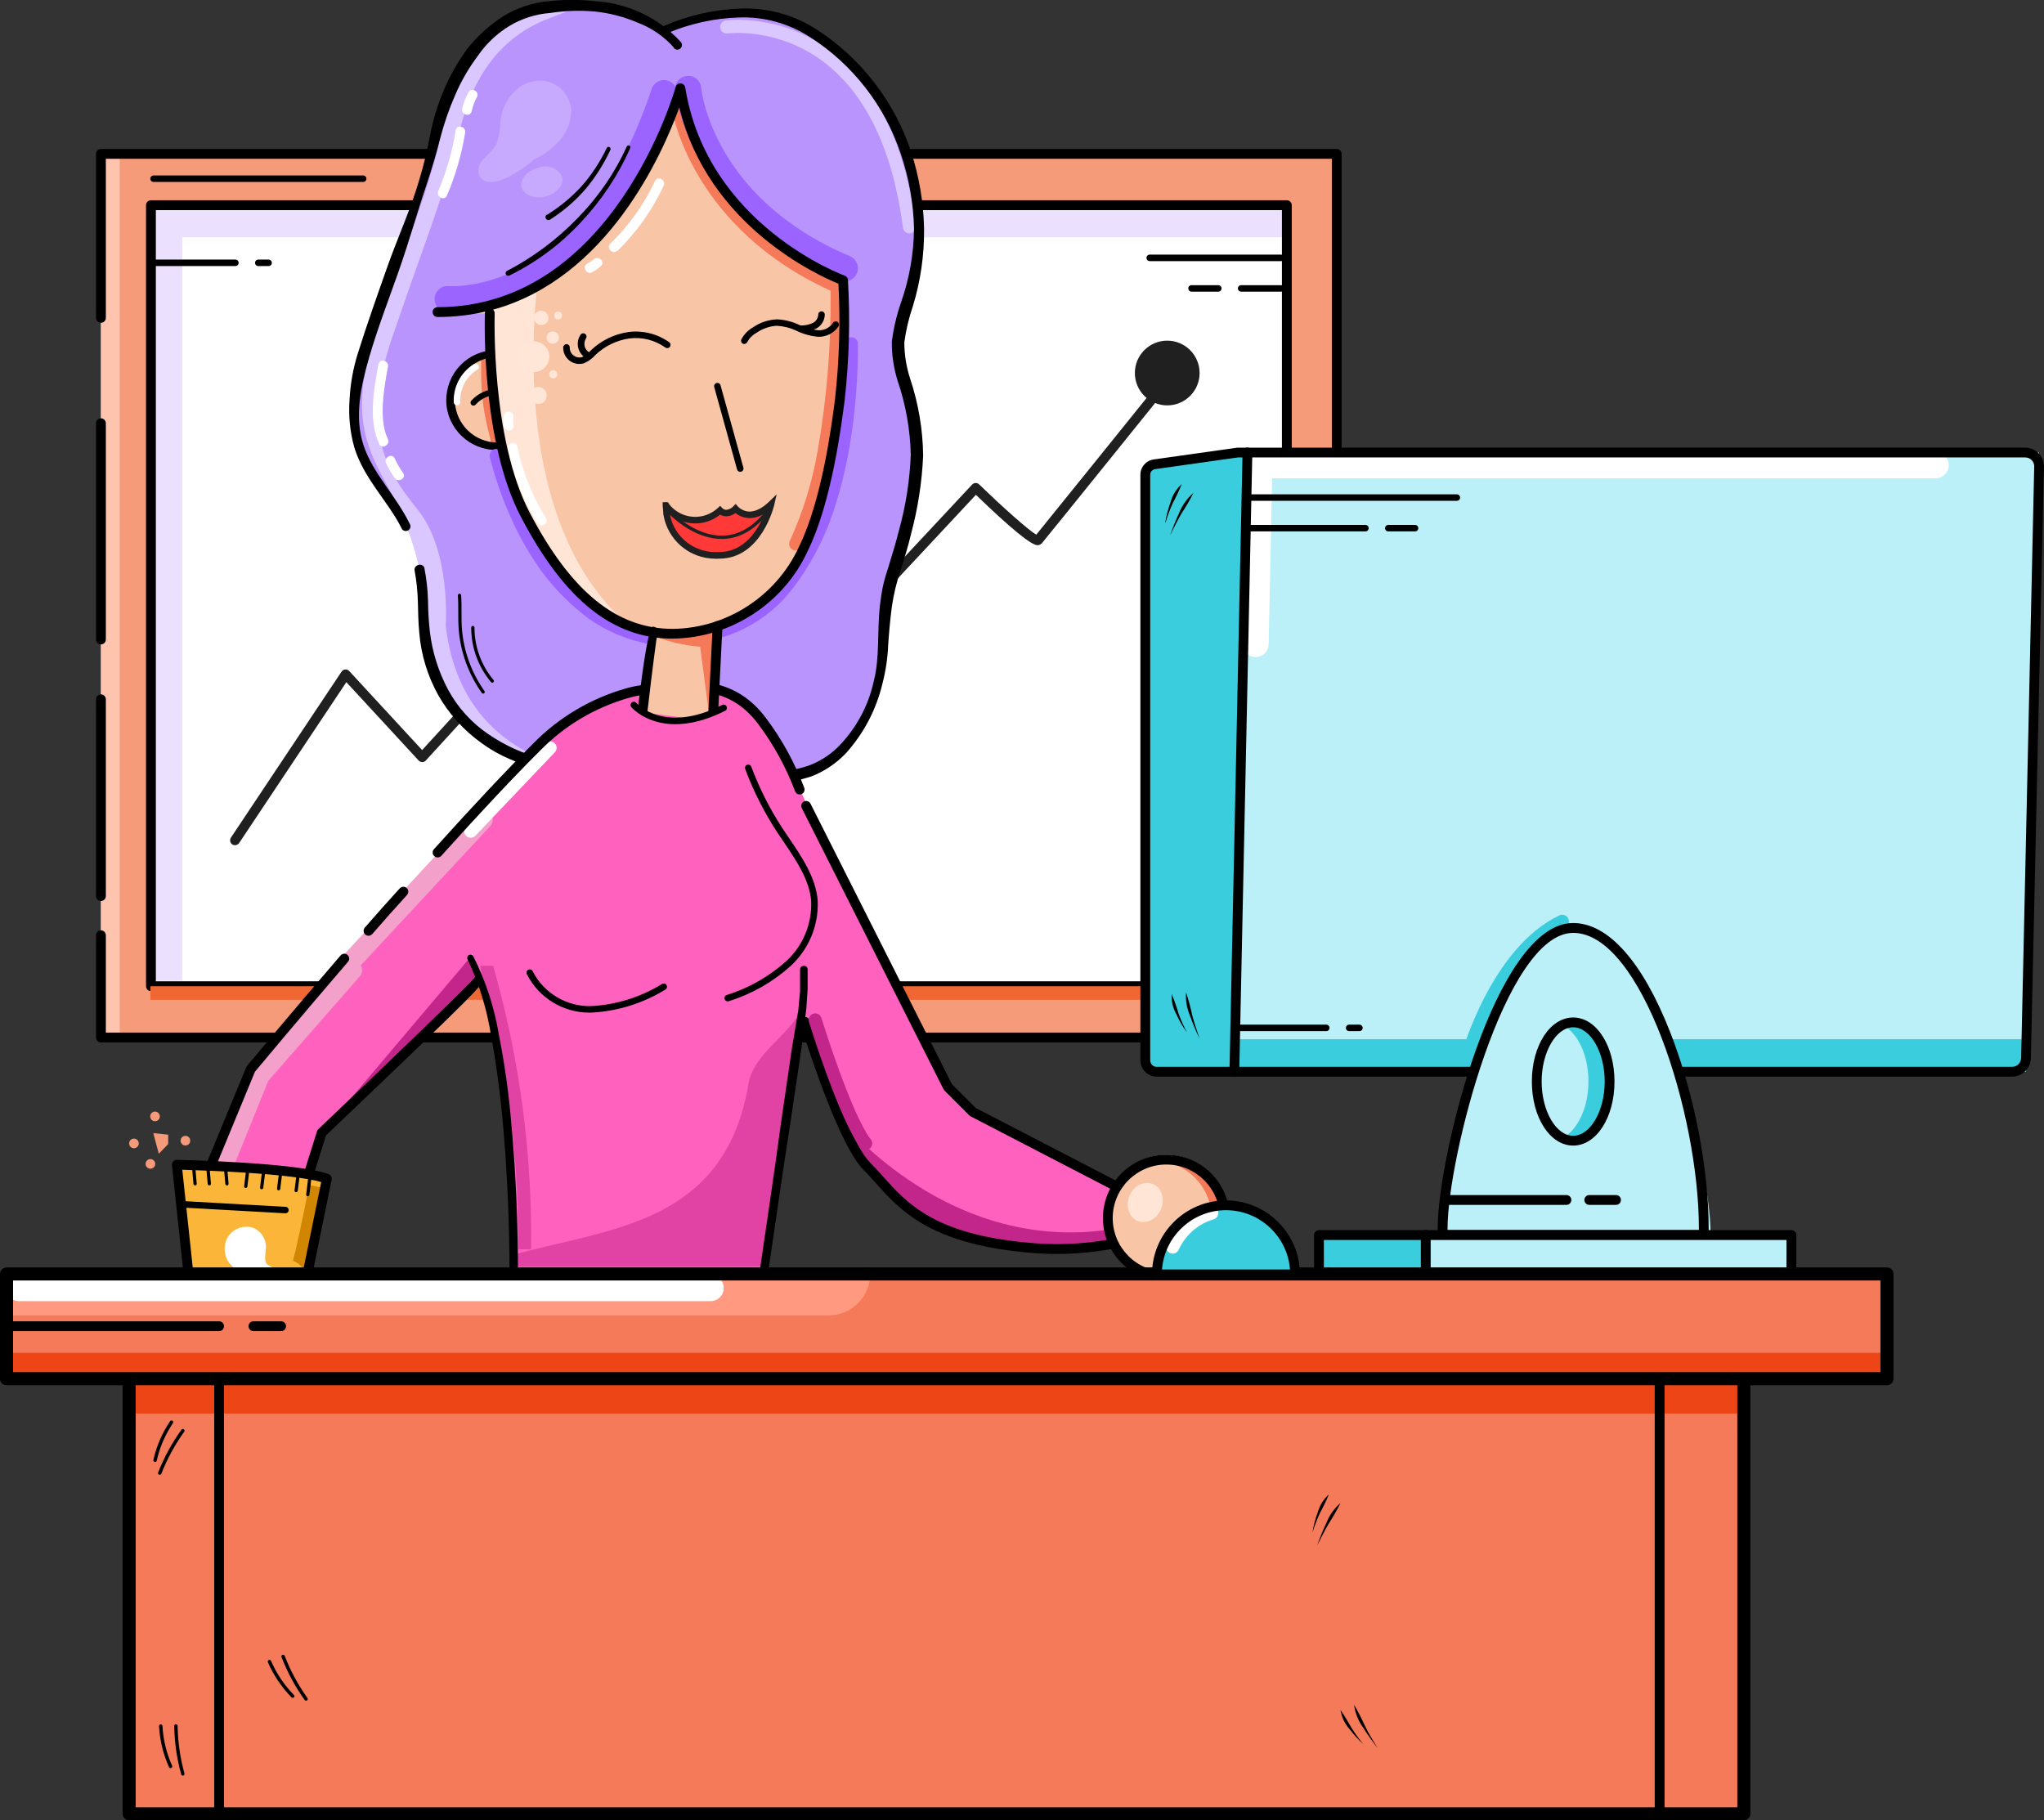 <?xml version="1.0" encoding="UTF-8"?>
<svg id="Layer_2" data-name="Layer 2" xmlns="http://www.w3.org/2000/svg" viewBox="0 0 466 415">
  <rect x="0" y="0" width="466" height="415" fill="#333333" stroke="none"/>
  <defs>
    <style>
      .cls-1 {
        fill: #f59b79;
      }

      .cls-2, .cls-3 {
        fill: #f57a59;
      }

      .cls-4 {
        fill: #f8c5a6;
      }

      .cls-5 {
        fill: #f3a0ca;
      }

      .cls-6 {
        fill: #f06733;
      }

      .cls-7 {
        fill: #ee4517;
      }

      .cls-8 {
        fill: #ebe0fd;
      }

      .cls-9 {
        fill: #fff;
      }

      .cls-10 {
        fill: #ffe6d7;
      }

      .cls-11 {
        fill: #ffe5d5;
      }

      .cls-12 {
        fill: #ffc4ad;
      }

      .cls-13 {
        fill: #ff9a80;
      }

      .cls-14 {
        fill: #fbb63a;
      }

      .cls-15 {
        fill: #ff3838;
      }

      .cls-16 {
        fill: #ff61bf;
      }

      .cls-17 {
        fill: #b994fc;
      }

      .cls-18, .cls-19 {
        fill: #c3268a;
      }

      .cls-20 {
        fill: #bbf0f9;
      }

      .cls-21 {
        fill: #d08600;
      }

      .cls-22 {
        fill: #dbc7ff;
      }

      .cls-23 {
        fill: #202020;
      }

      .cls-24 {
        fill: #9b63ff;
      }

      .cls-25 {
        fill: #3acddd;
      }

      .cls-19, .cls-3 {
        isolation: isolate;
      }

      .cls-19, .cls-26 {
        opacity: .5;
      }

      .cls-3, .cls-27 {
        opacity: .4;
      }
    </style>
  </defs>
  <g id="Layer_1-2" data-name="Layer 1">
    <g>
      <rect class="cls-9" x="27.3" y="40" width="271.9" height="188.82"/>
      <g id="Layer_2-2" data-name="Layer 2">
        <g id="Layer_1-2" data-name="Layer 1-2">
          <path class="cls-23" d="M53.58,192.7c-.21,0-.43-.06-.62-.19-.51-.34-.65-1.03-.31-1.55l25.22-37.84c.19-.28,.5-.47,.84-.49,.34-.03,.67,.11,.91,.36l16.62,18.01,26.12-28.55c.28-.3,.69-.43,1.09-.33l55.93,13.6,42.25-45.25c.2-.22,.49-.35,.79-.35,.25-.04,.59,.1,.8,.31,5.17,5,11.13,10.35,13.03,11.47,3.04-3.72,21.38-26.48,31.32-38.82,.39-.48,1.09-.55,1.57-.17,.48,.39,.56,1.09,.17,1.57-1.26,1.57-30.9,38.37-31.8,39.39-.2,.23-.63,.42-.93,.43-1.45,.04-6.12-3.81-14.09-11.49l-41.92,44.9c-.27,.3-.69,.42-1.08,.32l-55.92-13.6-26.49,28.95c-.21,.23-.54,.4-.82,.36-.31,0-.61-.13-.82-.36l-16.48-17.86-24.43,36.66c-.22,.32-.57,.5-.93,.5Z"/>
          <circle class="cls-23" cx="266.11" cy="85.04" r="7.38"/>
          <path class="cls-1" d="M23.01,35.08V236.53H304.75V35.08H23.01ZM293.35,224.84H34.35V46.78H293.35V224.84Z"/>
          <rect class="cls-12" x="23.01" y="35.08" width="4.29" height="201.42"/>
          <rect class="cls-8" x="35.34" y="47.91" width="6.19" height="175.67"/>
          <rect class="cls-8" x="38.19" y="47.91" width="254.74" height="6.19"/>
          <path d="M23.01,205.41c-.62,0-1.12-.5-1.12-1.12v-44.86c0-.62,.5-1.12,1.12-1.12s1.12,.5,1.12,1.12v44.86c0,.62-.5,1.12-1.12,1.12Z"/>
          <path d="M304.75,237.65H23.01c-.62,0-1.12-.5-1.12-1.12v-23.31c0-.62,.5-1.12,1.12-1.12s1.12,.5,1.12,1.12v22.19H303.64V36.2H24.13v36.27c0,.62-.5,1.12-1.12,1.12s-1.12-.5-1.12-1.12V35.08c0-.62,.5-1.12,1.12-1.12H304.75c.62,0,1.12,.5,1.12,1.12V236.54c0,.62-.5,1.12-1.12,1.12Z"/>
          <path d="M23.01,146.91c-.62,0-1.12-.5-1.12-1.12v-49.3c0-.62,.5-1.12,1.12-1.12s1.12,.5,1.12,1.12v49.3c0,.62-.5,1.12-1.12,1.12Z"/>
          <path d="M293.38,225.95H34.41c-.62,0-1.12-.5-1.12-1.12V46.78c0-.62,.5-1.12,1.12-1.12H293.38c.62,0,1.12,.5,1.12,1.12V224.84c0,.62-.5,1.12-1.12,1.12Zm-257.85-2.23H292.26V47.9H35.53V223.72Z"/>
          <path d="M53.67,60.66h-19.47c-.41,0-.74-.33-.74-.74s.33-.74,.74-.74h19.47c.41,0,.74,.33,.74,.74s-.33,.74-.74,.74Z"/>
          <path d="M61.24,60.66h-2.35c-.41,0-.74-.33-.74-.74s.33-.74,.74-.74h2.35c.41,0,.74,.33,.74,.74s-.33,.74-.74,.74Z"/>
          <path d="M82.79,41.48H35.01c-.41,0-.74-.33-.74-.74s.33-.74,.74-.74h47.78c.41,0,.74,.33,.74,.74s-.33,.74-.74,.74Z"/>
          <path class="cls-17" d="M154.3,10.14S145.6-1.41,124.59,1.62c-15.27,2.17-23.55,20.03-25.72,30.28-2.17,10.24-7.5,23.37-14.68,44.33-7.17,20.96-1.96,30.13,5.75,39.56s6.37,26.38,6.37,26.38c3.19,28.4,27.27,31.91,27.27,31.91,0,0,33.31,5.21,49.09,3.69,4.6,.13,9.17-.75,13.4-2.56,9.17-4.26,14.56-16.25,15.06-26.38,0-5.86,.72-11.7,2.17-17.39,3.45-9.49,5.36-19.47,5.66-29.56-.21-8.93-4.55-16.97-4.35-23.49s5.95-15.42,4.55-30.42c-1.16-16.45-9.98-31.4-23.82-40.37-12.24-8.04-27.12-3.42-33.31-.86"/>
          <circle class="cls-4" cx="113.12" cy="91.2" r="8.81"/>
          <path class="cls-3" d="M112.08,82.45l2.08,17.5c-.61,.06-1.23,.06-1.85,0l-2.17-17.09c.62-.23,1.27-.37,1.94-.42Z"/>
          <circle class="cls-4" cx="113.12" cy="91.2" r="10.57"/>
          <path class="cls-2" d="M111.87,80.69l2.5,20.84c-.74,.07-1.49,.07-2.23,0l-.8-3.27c-1.09-4.25-1.64-8.62-1.64-13.01v-4.05c.7-.25,1.43-.42,2.17-.51Z"/>
          <path d="M114.49,102.51c-6.25,.72-11.91-3.73-12.68-9.97-.34-3,.52-6.02,2.38-8.4,1.88-2.37,4.62-3.91,7.62-4.26,.44-.05,.84,.27,.89,.71,.05,.44-.27,.84-.71,.89-5.33,.81-8.99,5.8-8.18,11.13,.78,5.09,5.37,8.7,10.5,8.25,.46,0,.83,.39,.82,.85,0,.37-.26,.69-.61,.79h-.03Z"/>
          <path d="M107.94,92.47c-.16,0-.32-.06-.45-.17-.27-.25-.29-.67-.05-.95,1.53-1.69,3.71-2.68,5.99-2.72,.39-.07,.67,.29,.68,.66,0,.37-.29,.67-.66,.68-1.91,.03-3.74,.86-5.02,2.28-.13,.15-.31,.22-.5,.22Z"/>
          <path class="cls-9" d="M104.19,92.42c-.4,0-.73-.31-.74-.71-.16-3.51,1.59-6.83,4.58-8.68,.35-.21,.81-.11,1.02,.24,.22,.35,.11,.81-.24,1.02-2.53,1.56-4.01,4.37-3.88,7.34,.02,.41-.3,.76-.71,.78-.01,0-.02,0-.03,0Z"/>
          <rect class="cls-6" x="34.29" y="224.84" width="228.63" height="3.1"/>
          <polygon class="cls-20" points="461.91 244.33 261.11 244.33 261.11 106.14 282.28 103.17 464.88 103.17 461.91 244.33"/>
          <polygon class="cls-25" points="461.91 244.33 261.11 244.33 261.11 236.92 282.28 236.92 461.91 236.92 461.91 244.33"/>
          <path class="cls-9" d="M286.24,149.79h-.06c-1.64-.03-2.95-1.4-2.91-3.04l.86-40.75c.03-1.62,1.36-2.91,2.98-2.91h154.18c1.64,0,2.98,1.33,2.98,2.98s-1.33,2.98-2.98,2.98h-151.26l-.8,37.84c-.03,1.62-1.36,2.91-2.98,2.91Z"/>
          <polygon class="cls-25" points="281.41 244.33 261.97 244.33 261.97 106.86 284.39 103.17 281.41 244.33"/>
          <path d="M266.77,122.04c.61-1.75,1.3-3.47,2.08-5.15,.7-1.75,1.81-3.3,3.24-4.52h0c-.83,1.64-1.76,3.23-2.77,4.76-.92,1.61-1.73,3.24-2.56,4.91h0Z"/>
          <path d="M265.66,119.06c.27-1.57,.68-3.12,1.22-4.61,.43-1.57,1.31-2.99,2.53-4.08h0c-.59,1.47-1.27,2.9-2.02,4.29-.66,1.43-1.2,2.9-1.64,4.41h-.09Z"/>
          <path d="M273.46,236.74c-.81-1.67-1.52-3.38-2.14-5.12-.73-1.7-1.05-3.54-.92-5.39h0c.58,1.75,1.05,3.53,1.43,5.33,.48,1.76,1.07,3.51,1.67,5.27h0l-.03-.09Z"/>
          <path d="M270.64,235.43c-.95-1.29-1.76-2.68-2.41-4.14-.82-1.42-1.2-3.04-1.1-4.67h0c.6,1.45,1.12,2.93,1.55,4.44,.55,1.49,1.2,2.94,1.94,4.35h0l.03,.03Z"/>
          <path d="M458.75,245.45h-195.05c-2.04,0-3.71-1.66-3.71-3.71V108.26c-.01-1.78,1.32-3.3,3.09-3.52l19.03-2.68h179.61c2.36-.01,4.27,1.91,4.27,4.26l-2.98,134.85c0,2.33-1.91,4.25-4.26,4.28h-.01ZM282.28,104.28l-18.9,2.67c-.67,.08-1.16,.64-1.15,1.3V241.75c0,.81,.66,1.47,1.47,1.47h195.05c1.13-.01,2.04-.94,2.04-2.07l2.98-134.85c0-1.1-.91-2.01-2.04-2.01h-179.45Z"/>
          <path d="M281.41,245.45h-.02c-.62-.01-1.11-.52-1.09-1.14l2.98-141.17c.01-.62,.54-1.15,1.14-1.09,.62,.01,1.11,.52,1.09,1.14l-2.98,141.17c-.01,.61-.51,1.09-1.12,1.09Z"/>
          <path d="M302.37,235.08h-19.47c-.41,0-.74-.33-.74-.74s.33-.74,.74-.74h19.47c.41,0,.74,.33,.74,.74s-.33,.74-.74,.74Z"/>
          <path d="M309.93,235.08h-2.35c-.41,0-.74-.33-.74-.74s.33-.74,.74-.74h2.35c.41,0,.74,.33,.74,.74s-.33,.74-.74,.74Z"/>
          <path d="M311.3,121.15h-26.91c-.41,0-.74-.33-.74-.74s.33-.74,.74-.74h26.91c.41,0,.74,.33,.74,.74s-.33,.74-.74,.74Z"/>
          <path d="M322.61,121.15h-6.1c-.41,0-.74-.33-.74-.74s.33-.74,.74-.74h6.1c.41,0,.74,.33,.74,.74s-.33,.74-.74,.74Z"/>
          <path d="M332.14,114.18h-47.75c-.41,0-.74-.33-.74-.74s.33-.74,.74-.74h47.75c.41,0,.74,.33,.74,.74s-.33,.74-.74,.74Z"/>
          <path d="M292.04,66.49h-9.08c-.41,0-.74-.33-.74-.74s.33-.74,.74-.74h9.08c.41,0,.74,.33,.74,.74s-.33,.74-.74,.74Z"/>
          <path d="M277.75,66.49h-6.1c-.41,0-.74-.33-.74-.74s.33-.74,.74-.74h6.1c.41,0,.74,.33,.74,.74s-.33,.74-.74,.74Z"/>
          <path d="M292.04,59.53h-29.92c-.41,0-.74-.33-.74-.74s.33-.74,.74-.74h29.92c.41,0,.74,.33,.74,.74s-.33,.74-.74,.74Z"/>
          <path class="cls-25" d="M334.43,242.73c-.13,.03-.26,.03-.39,0-.77-.18-1.25-.95-1.07-1.71,0-.03,.02-.07,.03-.1,.27-1.01,7.03-24.92,22.54-32.24,.75-.34,1.63-.02,1.99,.71,.36,.74,.04,1.63-.7,1.99,0,0-.01,0-.02,0-14.29,6.73-20.84,30.1-20.84,30.34-.21,.66-.86,1.09-1.55,1.01Z"/>
          <path class="cls-20" d="M359.47,212.66h0c-16.91,0-30.6,52.04-30.6,68.47v1.67h61.12v-1.52c0-16.58-13.6-68.62-30.51-68.62Z"/>
          <path d="M388.43,282.66h-59.54c-.62,0-1.12-.5-1.12-1.12v-1.52c0-16.3,13.16-69.59,30.89-69.59,7.97,0,15.81,8.81,22.09,24.82,5.43,13.84,8.8,31,8.8,44.77v1.52c0,.62-.5,1.12-1.12,1.12Zm-58.42-2.23h57.31v-.4c0-25.98-13.11-67.35-28.65-67.35s-28.65,51.34-28.65,67.35v.4Z"/>
          <path class="cls-25" d="M366.97,246.57c0,7.44-3.72,13.49-8.34,13.49-.85,0-1.69-.21-2.44-.6,3.39-1.7,5.95-6.82,5.95-12.89s-2.47-11.19-5.95-12.89c.76-.39,1.59-.59,2.44-.6,4.55,0,8.34,6.04,8.34,13.49Z"/>
          <path d="M358.66,261.17c-5.28,0-9.42-6.41-9.42-14.6s4.14-14.6,9.42-14.6,9.42,6.41,9.42,14.6-4.14,14.6-9.42,14.6Zm0-26.97c-3.9,0-7.19,5.66-7.19,12.37s3.29,12.37,7.19,12.37,7.19-5.66,7.19-12.37-3.29-12.37-7.19-12.37Z"/>
          <path d="M325.05,291.74c-.62,0-1.12-.5-1.12-1.12v-9.05c0-.62,.5-1.12,1.12-1.12s1.12,.5,1.12,1.12v9.05c0,.62-.5,1.12-1.12,1.12Z"/>
          <rect class="cls-20" x="300.7" y="281.58" width="107.71" height="9.05"/>
          <rect class="cls-25" x="300.7" y="281.58" width="24.35" height="9.05"/>
          <path d="M408.41,291.74h-107.71c-.62,0-1.12-.5-1.12-1.12v-9.05c0-.62,.5-1.12,1.12-1.12h107.71c.62,0,1.12,.5,1.12,1.12v9.05c0,.62-.5,1.12-1.12,1.12Zm-106.59-2.23h105.47v-6.82h-105.47v6.82Z"/>
          <path d="M325.05,291.74c-.62,0-1.12-.5-1.12-1.12v-9.05c0-.62,.5-1.12,1.12-1.12s1.12,.5,1.12,1.12v9.05c0,.62-.5,1.12-1.12,1.12Z"/>
          <path class="cls-22" d="M207.34,53.21c-.74,0-1.38-.55-1.47-1.29-2.34-17.72-8.4-30.42-18.03-37.75-10.56-8.03-21.85-6.56-21.96-6.55-.82,.12-1.57-.45-1.68-1.26-.11-.81,.45-1.57,1.26-1.68,.51-.07,12.56-1.68,24.13,7.08,10.32,7.82,16.79,21.2,19.23,39.77,.11,.82-.47,1.56-1.28,1.67-.07,0-.13,.01-.2,.01Z"/>
          <path class="cls-22" d="M168.76,178.42c-14.71-.34-29.38-1.66-43.91-3.93,0,0-24.05-3.51-27.24-31.91-.67-9.07-2.82-17.97-6.37-26.35-5.45-10.93-12.95-18.58-5.78-39.56,7.17-20.99,12.5-34.15,14.68-44.36S108.42,3.91,123.72,1.74c2.85-.35,5.73-.43,8.6-.24-1.31,0,0,0-6.91,2.59-14.44,5.42-18.96,18.01-21.23,28.22-2.26,10.21-7.5,23.37-14.68,44.36-7.17,20.99-1.88,30.1,5.75,39.56,7.62,9.47,6.37,26.35,6.37,26.35,3.19,28.4,27.24,31.91,27.24,31.91,13.22,2.03,26.53,3.35,39.89,3.93Z"/>
          <path d="M96.75,129.48c.48,2.45,.76,4.94,.83,7.44,.02,2.37,.16,4.73,.42,7.09,.55,4.61,1.95,9.09,4.14,13.19,2.2,4.09,5.36,7.58,9.2,10.18,1.89,1.29,3.88,2.41,5.95,3.36,1.07,.48,2.14,.89,3.24,1.28l1.67,.51,.83,.24h.68c.26,.09,.49,.23,.68,.42l-.89-.42c5.95,.8,11.67,1.67,17.53,2.32,5.86,.65,11.64,.92,17.45,1.34,5.78,.35,11.58,.27,17.36-.24,2.83-.19,5.63-.72,8.34-1.58,2.61-.93,4.97-2.42,6.94-4.38,4.04-4.1,6.84-9.26,8.07-14.88,1.43-5.51,.74-11.4,1.43-17.39,.18-1.49,.39-2.98,.71-4.47s.83-2.98,1.25-4.35c.86-2.77,1.7-5.57,2.41-8.37,1.53-5.56,2.42-11.27,2.65-17.03-.12-5.75-1.13-11.44-2.98-16.88-.91-2.89-1.36-5.9-1.34-8.93,.38-3.04,1.08-6.03,2.08-8.93,1.92-5.43,2.92-11.15,2.98-16.91-.14-5.75-1.14-11.45-2.98-16.91-3.65-11.06-11.02-20.53-20.84-26.79-4.79-3.07-10.39-4.61-16.08-4.41-5.73,.18-11.38,1.44-16.64,3.72-.57-.16-.9-.75-.75-1.32,.05-.18,.14-.34,.27-.47,5.52-2.4,11.43-3.74,17.45-3.96,6.14-.23,12.2,1.43,17.36,4.76,10.12,6.57,17.71,16.38,21.52,27.83,1.86,5.68,2.87,11.61,2.98,17.59,.06,6-.8,11.98-2.56,17.71-.92,2.67-1.57,5.42-1.94,8.22,0,2.79,.45,5.56,1.31,8.22,1.9,5.68,2.91,11.63,2.98,17.62-.27,5.96-1.18,11.88-2.71,17.65-.71,2.98-1.55,5.69-2.44,8.51-.92,2.7-1.59,5.48-1.99,8.31-.39,2.98-.63,5.72-.83,8.66-.12,3.02-.57,6.01-1.34,8.93-1.41,5.9-4.29,11.34-8.37,15.84-2.15,2.24-4.76,4-7.65,5.15-2.9,.95-5.9,1.6-8.93,1.94-5.94,.57-11.91,.68-17.86,.33-5.95-.15-11.91-.89-17.59-1.61s-11.91-1.55-17.33-2.29l-.89-.45c.11,.17,.28,.29,.48,.36h-.63l-.89-.24-1.79-.54c-1.16-.42-2.32-.86-3.45-1.37-2.29-.97-4.46-2.2-6.46-3.66-4.06-2.9-7.45-6.65-9.91-10.99-2.41-4.35-3.88-9.16-4.29-14.11-.24-2.44-.27-4.97-.33-7.26-.07-2.35-.32-4.69-.74-7-.11-.58,.28-1.14,.86-1.25,0,0,0,0,0,0,.55-.2,1.16,.08,1.37,.63Z"/>
          <path d="M153.58,10.79c-2.22-2.49-5.01-4.41-8.13-5.6-3.12-1.34-6.42-2.21-9.79-2.56-3.4-.31-6.83-.2-10.21,.33-3.31,.24-6.51,1.26-9.35,2.98-2.86,1.75-5.31,4.08-7.2,6.85-2.07,2.76-3.8,5.76-5.15,8.93-1.37,3.14-2.5,6.39-3.36,9.7-.83,3.39-1.91,6.85-2.98,10.18-2.26,6.67-4.14,13.46-6.46,20.06s-4.88,13.22-6.79,19.83-3.42,13.57-1.28,20.03c2.14,6.46,7.35,11.4,10.51,17.86h0c.34,.49,.22,1.15-.27,1.49-.49,.34-1.15,.22-1.49-.27-.06-.09-.11-.19-.15-.3-2.98-5.95-8.45-11.07-10.69-18.25-.99-3.52-1.36-7.19-1.1-10.84,.17-3.6,.8-7.16,1.88-10.6,2.14-6.82,4.47-13.37,6.82-20.01s5.3-13.01,7.23-19.71c1.01-3.33,1.82-6.72,2.44-10.15,.69-3.52,1.75-6.97,3.16-10.27,1.42-3.33,3.22-6.49,5.36-9.41,2.3-2.87,5.04-5.35,8.13-7.35,3.13-1.92,6.67-3.09,10.33-3.42,3.58-.42,7.2-.42,10.78,0,7.4,.46,14.33,3.77,19.35,9.23,.4,.42,.4,1.07,0,1.49-.4,.41-1.06,.42-1.47,.02,0,0-.01,0-.02-.02l-.09-.24Z"/>
          <path d="M110.15,158.14c-.12,0-.23-.06-.3-.16-3.04-4.29-4.87-9.32-5.28-14.57-.09-1.28-.09-2.59-.09-3.85s0-2.55-.09-3.8c-.01-.2,.14-.38,.34-.4,.18-.05,.38,.14,.4,.34,.09,1.28,.09,2.59,.09,3.85s0,2.55,.09,3.8c.4,5.1,2.18,10.01,5.14,14.19,.12,.17,.08,.4-.09,.52-.07,.05-.14,.07-.22,.07Z"/>
          <path d="M112.23,155.64c-.11,0-.21-.05-.28-.13-2.92-3.48-4.53-7.9-4.52-12.45,0-.21,.17-.37,.37-.37h0c.21,0,.37,.17,.37,.37,0,4.37,1.54,8.62,4.35,11.97,.13,.16,.11,.39-.05,.52-.07,.06-.16,.09-.24,.09Z"/>
          <path class="cls-16" d="M220.06,251.78c-2.67-2.88-4.84-6.18-6.43-9.76-3.39-6.85-8.22-17.5-15.63-30.87-7.41-13.37-11.37-21.88-14.35-28.34s-4.26-11.58-8.37-17c-8.13-10.75-20.42-10.06-27.36-9.7s-18.37,8.16-18.37,8.16c-22.15,19.71-72.37,78.47-72.37,78.47l-11.61,28.16h23.49l4.35-13.63s36.32-34.89,36.14-35.37l-2.23-4.97c10.45,18.84,9.85,73.05,9.85,73.05h56.83l9.32-57.96c2.89,10.63,6.88,20.92,11.91,30.72,2.41,4.79,7.89,7.17,12.21,12.27l3.93,2.77,12.56,5.03,14.47,1.88,15.21-1.16,1.31-4.11c0-.48,1.61-4.23,1.61-4.23l1.79-2.98s-2.29-1.31-2.53-1.31"/>
          <path class="cls-18" d="M254.14,280.15c-.39,1.16-1.1,3.51-1.1,3.51l-15.24,1.16-14.53-1.88-12.47-5.12-3.9-2.77c-4.29-5.09-9.79-7.47-12.21-12.27-1.46-2.98-2.77-5.66-3.9-8.28,7.44,8.57,30.45,31.05,63.35,25.63Z"/>
          <path class="cls-19" d="M121.07,284.82h-2.98c.29-20.88-2.38-41.7-7.95-61.83-.31-.91-.52-1.85-.63-2.8h2.98c0,.24,.24,1.01,.54,2.17,5.62,20.33,8.33,41.36,8.04,62.46Z"/>
          <g class="cls-26">
            <path class="cls-18" d="M182.07,231.33l-8.42,57.43h-56.83v-2.62c21.46-6.1,48.41-6.64,53.82-39.06,1.07-6.37,7.98-10.24,11.43-15.75Z"/>
          </g>
          <path class="cls-5" d="M51.41,266.78c-.28,0-.56-.05-.84-.16-1.14-.46-1.69-1.76-1.23-2.91l7.83-19.35c.09-.23,.23-.45,.39-.63l19.62-22.39c-.17-.29-.28-.62-.31-.96-.05-.62,.16-1.24,.58-1.69l9.53-10.33,21.5-23.05c.84-.9,2.25-.95,3.16-.11s.95,2.25,.11,3.16l-29.49,31.71c.15,.27,.25,.57,.28,.88,.06,.61-.14,1.22-.54,1.68l-20.83,23.77-7.69,19c-.35,.87-1.19,1.4-2.07,1.4Z"/>
          <polygon class="cls-18" points="77.76 253.06 106.96 218.55 108.57 221.11 108.57 222.99 103.93 229.51 77.76 253.06"/>
          <path class="cls-9" d="M107.32,190.99c-.37,0-.74-.14-1.03-.41-.6-.57-.62-1.51-.05-2.1l18.1-19.02c.57-.6,1.51-.61,2.1-.05,.6,.57,.62,1.51,.05,2.1l-18.1,19.02c-.29,.31-.69,.46-1.08,.46Z"/>
          <path d="M184.13,221v4.44l-.3,4.52-1.1,8.93-2.59,17.47c-1.85,11.64-3.45,23.31-5.21,34.95-.07,.49-.49,.85-.98,.86h-28.4c-9.47,0-18.93,.3-28.43,.21-.53,0-.95-.43-.95-.95,0-.01,0-.02,0-.03,0-12.32-.51-24.68-1.67-36.94-.6-6.13-1.4-12.24-2.53-18.28-.94-6.04-2.74-11.92-5.36-17.45h0c-.19-.36-.05-.81,.31-1,0,0,0,0,.01,0,.36-.19,.81-.05,1,.31,0,0,0,0,0,.01,2.82,5.63,4.78,11.65,5.81,17.86,1.2,6.1,2.1,12.26,2.68,18.46,1.19,12.35,1.7,24.74,1.67,37.15l-.98-.98c9.5,0,18.96,.27,28.43,.24h14.2c4.73,0,9.47-.18,14.2-.18l-.98,.86c1.67-11.67,3.48-23.31,5.03-34.98l2.56-17.5,1.46-8.72,.39-4.26v-5c.02-.45,.38-.8,.83-.8,.44-.05,.84,.27,.89,.71,0,.03,0,.06,0,.09Z"/>
          <path d="M99.76,195.47c-.27,0-.53-.09-.75-.29-.46-.41-.5-1.12-.08-1.58,8.97-9.96,16.61-18.09,22.7-24.16,5.77-5.88,13.03-10.19,20.96-12.46,1.67-.5,3.42-.81,5.17-.93,1.04-.05,2.15-.17,3.32-.29,6.89-.71,16.33-1.68,23.55,7.94,3.65,4.87,6.58,10.22,8.73,15.91,.22,.58-.07,1.22-.65,1.44-.57,.22-1.22-.07-1.44-.65-2.07-5.49-4.9-10.66-8.42-15.35-6.45-8.61-14.82-7.75-21.53-7.06-1.21,.13-2.36,.24-3.41,.3-1.57,.11-3.15,.39-4.68,.85-7.58,2.17-14.49,6.28-20,11.89-6.07,6.05-13.68,14.14-22.62,24.08-.22,.24-.52,.37-.83,.37Z"/>
          <path d="M84.01,213.33c-.26,0-.52-.09-.73-.27-.47-.41-.51-1.11-.11-1.58,2.59-2.98,5.25-5.97,7.97-8.95,.42-.45,1.12-.49,1.58-.07,.46,.42,.49,1.12,.07,1.58-2.7,2.97-5.35,5.94-7.93,8.91-.22,.25-.53,.38-.84,.38Z"/>
          <path d="M56.56,273.02h-11.02c-.37,0-.72-.19-.93-.5-.21-.31-.25-.7-.1-1.05l11.61-28.13c.04-.1,.1-.2,.17-.29,.09-.11,9.28-11.18,21.36-25.23,.4-.47,1.11-.52,1.57-.12,.47,.4,.52,1.11,.12,1.57-11.35,13.21-20.16,23.79-21.22,25.07l-10.91,26.43h9.35c.62,0,1.12,.5,1.12,1.12s-.5,1.12-1.12,1.12Z"/>
          <path d="M69.07,273.02h-8.54c-.62,0-1.12-.5-1.12-1.12s.5-1.12,1.12-1.12h7.72l4.01-12.85c.06-.18,.16-.34,.3-.48,13.57-12.92,34.04-32.58,35.5-34.39,.12-.24,.33-.43,.6-.53,.58-.22,1.22,.08,1.44,.65,.35,.94,.44,1.16-35.79,35.68l-4.17,13.36c-.15,.47-.58,.78-1.07,.78Z"/>
          <path class="cls-4" d="M111.67,71.43s-1.01,28.55,8.1,45.93c9.11,17.39,19.59,27.12,33.64,27.12s30.31-9.47,34.06-32.75c2.56-15.84,5.95-17.86,4.91-47.81,0,0-32-11.16-37.24-43.64,0,0-13.9,51.03-55.37,51.03"/>
          <path class="cls-11" d="M142.42,141.72c-8.42-3.96-15.42-12.35-21.76-24.47-9.11-17.39-8.13-45.82-8.13-45.82h-11.91c7.58,.04,15.04-1.8,21.73-5.36-1.64,17.09-2.44,55.52,20.06,75.64Z"/>
          <path class="cls-2" d="M181.39,125.49c-.21,0-.42-.04-.62-.14-.75-.34-1.08-1.23-.73-1.97,2.99-6.52,5.12-13.41,6.35-20.47,2.13-12.07,3.13-24.39,2.97-36.64-30.9-14.03-35.82-39.57-36.01-40.66-.15-.81,.39-1.58,1.2-1.73,.8-.15,1.58,.39,1.73,1.2,.05,.25,4.99,25.58,35.16,38.86,.53,.23,.88,.75,.89,1.33,.23,12.75-.78,25.59-3,38.15-1.26,7.31-3.48,14.45-6.57,21.2-.25,.55-.79,.87-1.35,.87Z"/>
          <circle class="cls-10" cx="121.76" cy="81.32" r="3.48"/>
          <circle class="cls-10" cx="126.02" cy="76.97" r="1.4"/>
          <circle class="cls-10" cx="127.24" cy="71.94" r=".89"/>
          <circle class="cls-10" cx="123.4" cy="72.47" r="1.64"/>
          <circle class="cls-10" cx="122.71" cy="90.16" r="1.94"/>
          <circle class="cls-10" cx="126.13" cy="85.33" r=".92"/>
          <path class="cls-24" d="M103.16,71.2c-.75,0-1.22-.03-1.36-.05-1.64-.14-2.85-1.58-2.71-3.22,.14-1.63,1.56-2.85,3.21-2.71,1.25,.1,30.7,1.8,46.26-44.92,.52-1.56,2.2-2.41,3.76-1.88,1.56,.52,2.4,2.21,1.88,3.76-15.41,46.25-44.34,49.02-51.05,49.02Z"/>
          <path class="cls-17" d="M115.92,62.26c12.12-6.14,21.76-16.28,27.27-28.7"/>
          <path d="M115.66,61.73c5.91-3.09,11.29-7.11,15.93-11.91,4.71-4.77,8.54-10.33,11.31-16.43,.11-.21,.35-.3,.57-.21,.21,.09,.31,.34,.22,.55,0,0,0,.01,0,.02-2.75,6.21-6.54,11.9-11.19,16.85-4.65,5.05-10.2,9.19-16.37,12.21-.3,.15-.66,.03-.8-.27s-.03-.66,.27-.8h.09Z"/>
          <path d="M124.68,48.99c2.95-1.81,5.62-4.02,7.95-6.58,2.29-2.61,4.2-5.53,5.69-8.66,.1-.23,.36-.33,.59-.23,.01,0,.02,.01,.04,.02,.23,.12,.32,.39,.21,.63-1.49,3.21-3.39,6.21-5.66,8.93-2.35,2.7-5.07,5.05-8.1,6.97-.3,.2-.71,.12-.91-.18,0,0-.01-.02-.02-.02-.21-.3-.13-.7,.16-.91,0,0,.01,0,.02-.01l.03,.06Z"/>
          <path class="cls-24" d="M192.61,64.14c-.39,0-.78-.08-1.16-.24-34.75-14.66-37.54-43.34-37.54-43.62,0-1.64,1.33-2.98,2.98-2.98s2.89,1.24,2.97,2.81c.09,.85,2.87,25.2,33.91,38.3,1.51,.64,2.23,2.39,1.59,3.9-.48,1.14-1.58,1.82-2.74,1.82Zm-32.75-43.85h0Z"/>
          <path class="cls-9" d="M88.45,100.16c-2.2-4.58-.89-11.73,0-16.55,.27-1.4-1.88-1.99-2.14-.6-1.1,5.63-2.38,12.92,.18,18.28,.63,1.28,2.56,0,1.94-1.13h.03Z"/>
          <path class="cls-9" d="M88.03,105.61c.55,1.17,1.2,2.3,1.94,3.36,.83,1.19,2.77,0,1.94-1.13-.75-1.06-1.4-2.18-1.94-3.36-.63-1.28-2.56-.15-1.94,1.13Z"/>
          <path class="cls-9" d="M101.87,44.64c1.98-4.6,3.38-9.43,4.17-14.38,.27-1.4-1.88-1.99-2.14-.6-.75,4.76-2.08,9.41-3.96,13.84-.6,1.28,1.34,2.44,1.94,1.13Z"/>
          <path class="cls-9" d="M107.53,25.38c.24-1.12,.64-2.21,1.19-3.22,.71-1.25-1.22-2.38-1.91-1.13-.65,1.17-1.14,2.44-1.43,3.75-.3,1.4,1.85,1.99,2.14,.6Z"/>
          <path class="cls-9" d="M134.98,62.08c.71-.39,1.38-.86,1.99-1.4,1.1-.92-.48-2.5-1.58-1.58-.47,.41-.99,.76-1.55,1.04-1.25,.68,0,2.62,1.13,1.94Z"/>
          <path class="cls-9" d="M140.72,57.26c4.39-4.28,7.97-9.33,10.57-14.88,.63-1.31-1.31-2.44-1.94-1.13-2.52,5.34-5.98,10.19-10.21,14.32-1.01,.98,.57,2.59,1.58,1.58v.12Z"/>
          <path class="cls-9" d="M114.82,94.95c-.07,.7-.07,1.41,0,2.11,.18,1.43,2.41,1.43,2.23,0-.07-.7-.07-1.41,0-2.11,0-1.46-2.14-1.43-2.23,0Z"/>
          <path class="cls-9" d="M115.77,102.39c1.26,5.98,3.54,11.69,6.76,16.88,.77,1.22,2.68,0,1.94-1.13-3.12-5.02-5.33-10.55-6.52-16.34-.3-1.4-2.44-.8-2.17,.6Z"/>
          <path class="cls-24" d="M114.58,103.43c1.2,4.58,2.76,9.06,4.67,13.4,1.89,4.34,4.2,8.47,6.91,12.35,2.61,3.91,5.86,7.35,9.62,10.18,3.82,2.67,8.18,4.48,12.77,5.3h0c.61,.12,1,.7,.89,1.31-.13,.6-.71,.99-1.31,.89-4.94-.9-9.62-2.84-13.75-5.69-3.98-2.96-7.53-6.47-10.54-10.42-2.92-3.97-5.4-8.26-7.38-12.77-2.01-4.45-3.61-9.08-4.79-13.81-.17-.79,.32-1.58,1.1-1.79,.79-.19,1.58,.29,1.79,1.07l.03-.03Z"/>
          <path class="cls-24" d="M195.59,78.34c.04,6.54-.4,13.08-1.31,19.56-.86,6.5-2.33,12.9-4.41,19.11-2.14,6.27-5.28,12.14-9.32,17.39-4.16,5.32-9.89,9.18-16.37,11.04-.58,.17-1.2-.17-1.36-.75,0,0,0-.01,0-.02-.17-.6,.17-1.23,.77-1.4h0c6.04-1.71,11.36-5.32,15.18-10.3,1.94-2.47,3.63-5.13,5.03-7.95,1.33-2.9,2.49-5.89,3.45-8.93,1.93-6.08,3.31-12.31,4.14-18.64,.88-6.32,1.29-12.7,1.22-19.08h0c0-.82,.67-1.49,1.49-1.49s1.49,.67,1.49,1.49v-.03Z"/>
          <path d="M168.76,107.57c-.33,0-.63-.22-.72-.55l-5.21-18.78c-.11-.4,.12-.81,.52-.92,.4-.11,.81,.12,.92,.52l5.21,18.78c.11,.4-.12,.81-.52,.92-.07,.02-.13,.03-.2,.03Z"/>
          <path class="cls-4" d="M149.68,138.86c-.21,0-2.11,15.12-3.13,23.34-.61,4.48,2.47,8.63,6.94,9.35h.21c4.56,.36,8.54-3.03,8.91-7.59,.01-.13,.02-.26,.02-.39l1.19-23.34"/>
          <path class="cls-2" d="M149.44,145.14c3.27,1.25,6.7,2.02,10.18,2.29l2.32,17.62,1.79-22.36-14.29,2.44Z"/>
          <path d="M154.26,172.66c-.24,0-.49,0-.73-.03-.03,0-.27,0-.3-.01-5.08-.82-8.54-5.46-7.86-10.56q2.24-19.19,3.49-19.19c.62,0,1.12,.5,1.12,1.12,0,.17-.04,.33-.1,.47-.24,1.05-1.13,7.99-2.29,17.88-.52,3.91,2.12,7.46,6,8.09,2.04,.12,3.89-.48,5.34-1.72,1.46-1.25,2.34-2.99,2.49-4.91l.02-.29,1.04-20.85c.03-.62,.57-1.09,1.17-1.06,.62,.03,1.09,.56,1.06,1.17l-1.06,21.2c-.19,2.51-1.35,4.79-3.26,6.43-1.72,1.48-3.87,2.27-6.12,2.27Z"/>
          <path d="M153.42,145.6c-13.73,0-24.73-8.81-34.64-27.72-9.14-17.45-8.27-45.31-8.23-46.49,0-.12,.03-.23,.06-.34-3.39,.79-7.01,1.22-10.86,1.22-.62,0-1.12-.5-1.12-1.12s.5-1.12,1.12-1.12c40.13,0,54.16-49.7,54.29-50.2,.14-.51,.57-.86,1.14-.82,.52,.03,.96,.42,1.04,.94,5.07,31.42,36.05,42.78,36.36,42.89,.42,.15,.72,.54,.74,.99,.53,9.11,.27,18.33-.75,27.4-.74,5.78-2.99,23.33-8.41,34.36-5.48,11.98-17.56,19.84-30.76,20Zm-41.01-75c.24,.21,.38,.53,.37,.87-.01,.28-.89,28.46,7.97,45.38,9.48,18.09,19.86,26.52,32.65,26.52,12.33-.15,23.62-7.5,28.76-18.73,5.27-10.73,7.49-28,8.21-33.67,.98-8.69,1.24-17.53,.78-26.29-4.54-1.84-29.71-13.16-36.28-40.19-3.84,10.63-16.34,38.93-42.46,46.11Z"/>
          <path d="M240.98,285.88c-2.45,0-4.9-.13-7.35-.39-21.72-2.07-28.5-9.66-33.95-15.76-.94-1.05-1.85-2.07-2.8-3.02-5.24-5.24-11.85-25.11-14.45-33.41-.18-.59,.14-1.21,.73-1.4,.58-.19,1.21,.14,1.4,.73,1.99,6.35,8.87,27.48,13.89,32.5,.98,.98,1.92,2.03,2.89,3.11,5.46,6.11,11.65,13.04,32.51,15.02,6.39,.68,12.83,.44,19.14-.7,.63-3.41,1.9-6.73,3.72-9.69l-35.44-18.37c-.1-.05-.19-.12-.28-.2l-5.66-5.66c-.08-.08-.15-.18-.21-.29l-32.33-64.12c-.28-.55-.06-1.22,.49-1.5,.55-.28,1.22-.06,1.5,.49l32.25,63.96,5.41,5.41,36.37,18.85c.28,.15,.49,.41,.57,.72,.08,.31,.02,.64-.16,.9-2.14,3.17-3.58,6.84-4.17,10.62-.07,.47-.43,.84-.89,.93-4.36,.84-8.78,1.27-13.2,1.27Z"/>
          <polygon class="cls-16" points="165.46 165.5 168.76 173.45 163.88 176.94 151.38 176.37 140.51 169.82 144.38 163.21 154 167.08 165.46 165.5"/>
          <path class="cls-16" d="M143.19,162.02s6.76,8.93,23.82,2.98"/>
          <path class="cls-14" d="M42.93,290.03l-2.62-24.5s26.97,.57,34.21,3.19l-4.35,21.32"/>
          <path class="cls-21" d="M69.11,289.15l-2.1-2.1,1.05,1.05-1.29-.73c.46-1.07,2.46-10.69,3.73-17.18l2.92,.57c-3.42,17.5-3.93,18.02-4.31,18.39Z"/>
          <path d="M70.17,291.15c-.07,0-.15,0-.22-.02-.6-.12-.99-.71-.87-1.32l4.15-20.33c-7.05-1.98-26.5-2.65-31.67-2.8l2.48,23.23c.07,.61-.38,1.16-.99,1.23-.64,.05-1.16-.38-1.23-.99l-2.62-24.5c-.03-.32,.07-.64,.29-.87,.22-.24,.48-.4,.85-.36,1.11,.02,27.24,.6,34.56,3.25,.52,.19,.82,.73,.71,1.27l-4.35,21.32c-.11,.53-.57,.89-1.09,.89Z"/>
          <path d="M65.08,276.61s-.03,0-.04,0l-23.43-1.31c-.41-.02-.72-.37-.7-.78,.02-.41,.34-.71,.78-.7l23.43,1.31c.41,.02,.72,.37,.7,.78-.02,.4-.35,.7-.74,.7Z"/>
          <circle class="cls-4" cx="265.9" cy="276.63" r="13.34"/>
          <path class="cls-2" d="M279.24,277.77c0,7.37-5.97,13.34-13.34,13.34h0c-.51,.03-1.01,.03-1.52,0,7.31-.78,12.6-7.33,11.83-14.64-.66-6.24-5.59-11.16-11.83-11.83,.51-.03,1.01-.03,1.52,0,7.29,0,13.22,5.84,13.34,13.13Z"/>
          <path d="M265.9,292.16c-7.97,0-14.45-6.48-14.45-14.45s6.48-14.45,14.45-14.45,14.45,6.48,14.45,14.45-6.48,14.45-14.45,14.45Zm0-26.67c-6.74,0-12.22,5.48-12.22,12.22s5.48,12.22,12.22,12.22,12.22-5.48,12.22-12.22-5.48-12.22-12.22-12.22Z"/>
          <ellipse class="cls-11" cx="261.1" cy="274.14" rx="4.55" ry="3.9" transform="translate(-91.59 411.75) rotate(-67.71)"/>
          <path d="M44.48,270.25c-.19,0-.35-.15-.37-.34-.03-.37-.33-3.6-.33-3.9,0-.2,.17-.37,.37-.37s.37,.17,.37,.37,.2,2.46,.33,3.84c.02,.2-.13,.39-.34,.4-.01,0-.02,0-.03,0Z"/>
          <path d="M47.72,270.25c-.19,0-.35-.15-.37-.34-.03-.37-.33-3.6-.33-3.9,0-.2,.17-.37,.37-.37s.37,.17,.37,.37,.2,2.46,.33,3.84c.02,.2-.13,.39-.34,.4-.01,0-.02,0-.03,0Z"/>
          <path d="M56.03,270.84s-.03,0-.05,0c-.2-.03-.35-.21-.32-.42,.2-1.59,.53-4.19,.53-4.42,0-.2,.17-.37,.37-.37h0c.2,0,.37,.16,.37,.37,0,.31-.45,3.81-.54,4.51-.02,.19-.18,.32-.37,.32Z"/>
          <path d="M59.66,271.14s-.03,0-.05,0c-.2-.03-.35-.21-.32-.42,.2-1.59,.53-4.19,.53-4.42,0-.2,.17-.37,.37-.37h0c.2,0,.37,.16,.37,.37,0,.31-.45,3.81-.54,4.51-.02,.19-.18,.32-.37,.32Z"/>
          <path d="M63.53,271.38s-.03,0-.05,0c-.2-.03-.35-.21-.32-.42,.2-1.58,.53-4.17,.53-4.39,0-.2,.17-.37,.37-.37h0c.2,0,.37,.17,.37,.37,0,.28-.45,3.78-.54,4.48-.02,.19-.18,.32-.37,.32Z"/>
          <path d="M67.52,271.8s-.03,0-.05,0c-.2-.03-.35-.21-.32-.42,.2-1.58,.53-4.17,.53-4.39,0-.2,.17-.37,.37-.37h0c.2,0,.37,.17,.37,.37,0,.28-.45,3.78-.54,4.48-.02,.19-.18,.32-.37,.32Z"/>
          <path d="M70.17,272.72s-.03,0-.05,0c-.2-.03-.35-.21-.32-.42,.2-1.58,.53-4.17,.53-4.39,0-.2,.17-.37,.37-.37,.21-.03,.37,.16,.37,.37,0,.28-.45,3.78-.54,4.48-.02,.19-.18,.32-.37,.32Z"/>
          <path d="M51.74,270.25c-.19,0-.35-.15-.37-.34-.03-.37-.33-3.6-.33-3.9,0-.2,.17-.37,.37-.37s.37,.17,.37,.37,.2,2.46,.33,3.84c.02,.2-.13,.39-.34,.4-.01,0-.02,0-.03,0Z"/>
          <path d="M134.36,230.86c-6.01,0-11.55-3.4-14.25-8.78-.18-.37-.03-.82,.33-1,.36-.18,.81-.04,1,.33,2.53,5.03,7.84,8.15,13.42,7.96,5.67-.31,11.23-2.05,16.07-5.04,.35-.21,.81-.11,1.02,.24,.22,.35,.11,.81-.24,1.02-5.05,3.12-10.86,4.94-16.78,5.26-.19,0-.38,.01-.57,.01Z"/>
          <path d="M165.91,228.29c-.32,0-.61-.2-.71-.52-.12-.39,.1-.81,.49-.93,5.05-1.58,9.6-4.17,13.54-7.7,3.82-3.49,5.9-8.47,5.71-13.65-.36-4.84-3.37-9.28-6.29-13.58-.52-.77-1.04-1.53-1.54-2.3-2.92-4.47-5.35-9.28-7.22-14.29-.14-.39,.05-.81,.44-.96,.38-.15,.81,.05,.96,.44,1.83,4.91,4.21,9.61,7.07,13.99,.5,.76,1.01,1.51,1.53,2.28,3.02,4.46,6.14,9.06,6.54,14.33,.21,5.64-2.05,11.04-6.19,14.84-4.1,3.68-8.84,6.37-14.09,8.02-.07,.02-.15,.03-.22,.03Z"/>
          <path d="M132.08,82.98c-.71,0-1.37-.2-1.95-.56-.84-.53-1.42-1.36-1.64-2.33-.07-.3-.1-.61-.09-.91,.01-.41,.41-.73,.76-.73,.41,.01,.74,.35,.73,.76,0,.18,.01,.37,.05,.55,.13,.58,.48,1.08,.99,1.4s1.11,.42,1.68,.29c.73-.32,1.5-.88,2.1-1.58,2.42-2.3,5.38-3.72,8.62-4.18,3.27-.4,6.55,.42,9.23,2.33,.34,.24,.41,.7,.17,1.04-.24,.34-.7,.41-1.04,.17-2.37-1.69-5.28-2.43-8.17-2.07-2.91,.41-5.59,1.7-7.74,3.73-.7,.82-1.66,1.51-2.72,1.96-.34,.08-.67,.12-.98,.12Z"/>
          <path d="M133.96,81.73c-.13,0-.25-.03-.37-.1-1.78-1.02-2.4-3.3-1.38-5.08,.05-.08,.1-.16,.15-.24,.23-.34,.69-.43,1.03-.2,.34,.23,.43,.69,.2,1.03-.7,1.22-.33,2.58,.74,3.2,.36,.2,.48,.66,.27,1.02-.14,.24-.39,.37-.65,.37Z"/>
          <path d="M169.69,78.43c-.12,0-.24-.03-.35-.09-.36-.19-.5-.65-.3-1.01,.62-1.15,1.56-2.1,2.7-2.74,1.55-1.07,3.43-1.7,5.39-1.79,1.81,.09,3.49,.52,5.06,1.26,1.4,.68,2.89,1.1,4.42,1.24,1.31,.05,2.57-.59,3.3-1.7,.23-.34,.69-.43,1.03-.21,.34,.23,.43,.69,.21,1.03-1.02,1.53-2.81,2.43-4.64,2.36-1.75-.16-3.41-.63-4.97-1.39-1.39-.66-2.88-1.03-4.42-1.12-1.6,.08-3.22,.62-4.6,1.57-.96,.53-1.69,1.28-2.18,2.18-.13,.25-.39,.39-.65,.39Z"/>
          <path d="M182.79,75.69c-.41,0-.74-.33-.74-.74,0-.41,.33-.75,.74-.75,.91,0,1.83-.23,2.65-.64,.65-.36,1.08-1.08,1.11-1.86,.01-.41,.35-.73,.77-.72,.41,.01,.73,.36,.72,.77-.04,1.3-.77,2.49-1.9,3.13-1.05,.53-2.19,.8-3.34,.81h0Z"/>
          <path class="cls-9" d="M52.28,287.95c.67,.66,1.21,1.44,1.61,2.29,.16,.99,.16,1.99,0,2.98,.01,2.66,2.18,4.81,4.85,4.8,1.67,0,3.21-.88,4.08-2.3,.91-1.56,.91-3.5,0-5.06v-.42c-.03-.33-.14-.65-.33-.92-.42-.57-1.25-.71-1.73-1.22s-.27-2.23-.15-3.42c.19-2.14-1.1-4.14-3.13-4.85-2.11-.53-4.32,.33-5.51,2.14-1.1,1.88-.98,4.22,.3,5.98Z"/>
          <rect class="cls-2" x="29.44" y="308.43" width="368.13" height="105.09"/>
          <rect class="cls-7" x="29.44" y="308.43" width="368.13" height="13.84"/>
          <path d="M397.57,415H29.44c-.82,0-1.49-.67-1.49-1.49v-105.09c0-.82,.67-1.49,1.49-1.49H397.57c.82,0,1.49,.67,1.49,1.49v105.09c0,.82-.67,1.49-1.49,1.49Zm-366.64-2.98H396.08v-102.11H30.93v102.11Z"/>
          <path d="M70.44,303.84h-9.65c-.82,0-1.49-.67-1.49-1.49s.67-1.49,1.49-1.49h9.65c.82,0,1.49,.67,1.49,1.49s-.67,1.49-1.49,1.49Z"/>
          <rect class="cls-2" x="1.49" y="290.45" width="428.71" height="23.88"/>
          <rect class="cls-7" x="1.64" y="308.43" width="428.45" height="5.86"/>
          <path class="cls-13" d="M188.92,299.88H1.64v-9.44H198.39c-.02,5.22-4.25,9.44-9.47,9.44Z"/>
          <path d="M49.95,303.47H1.64c-.62,0-1.12-.5-1.12-1.12s.5-1.12,1.12-1.12H49.95c.62,0,1.12,.5,1.12,1.12s-.5,1.12-1.12,1.12Z"/>
          <path d="M64.09,303.47h-6.31c-.62,0-1.12-.5-1.12-1.12s.5-1.12,1.12-1.12h6.31c.62,0,1.12,.5,1.12,1.12s-.5,1.12-1.12,1.12Z"/>
          <path class="cls-9" d="M162.01,296.64H4.32c-1.64,0-2.98-1.33-2.98-2.98s1.33-2.98,2.98-2.98H162.01c1.64,0,2.98,1.33,2.98,2.98s-1.33,2.98-2.98,2.98Z"/>
          <path d="M430.2,315.81H1.49c-.82,0-1.49-.67-1.49-1.49v-23.88c0-.82,.67-1.49,1.49-1.49H430.2c.82,0,1.49,.67,1.49,1.49v23.88c0,.82-.67,1.49-1.49,1.49ZM2.98,312.83H428.71v-20.9H2.98v20.9Z"/>
          <path d="M49.95,414.63c-.62,0-1.12-.5-1.12-1.12v-99.22c0-.62,.5-1.12,1.12-1.12s1.12,.5,1.12,1.12v99.22c0,.62-.5,1.12-1.12,1.12Z"/>
          <path d="M378.37,414.63c-.62,0-1.12-.5-1.12-1.12v-99.22c0-.62,.5-1.12,1.12-1.12s1.12,.5,1.12,1.12v99.22c0,.62-.5,1.12-1.12,1.12Z"/>
          <path d="M36.41,336.23s-.1,0-.14-.03c-.2-.08-.3-.3-.22-.5,1.37-3.46,3.15-6.74,5.32-9.76,.12-.17,.37-.22,.54-.09,.17,.12,.21,.36,.09,.54-2.12,2.97-3.88,6.2-5.22,9.59-.06,.15-.21,.24-.36,.24Z"/>
          <path d="M35.34,333.29s-.06,0-.08,0c-.21-.05-.34-.25-.29-.46,.71-3.16,1.99-6.13,3.81-8.82,.12-.18,.36-.22,.54-.1,.18,.12,.22,.36,.1,.54-1.76,2.61-3.01,5.49-3.69,8.56-.04,.18-.2,.3-.38,.3Z"/>
          <path d="M300.29,352.34c.61-1.75,1.32-3.47,2.11-5.15,.68-1.75,1.78-3.31,3.22-4.52h0c-.83,1.63-1.75,3.22-2.74,4.76-.92,1.58-1.73,3.24-2.59,4.91h0s0,.03,0,0Z"/>
          <path d="M299.21,349.42c.25-1.59,.65-3.14,1.22-4.64,.44-1.57,1.31-2.99,2.53-4.08h0c-.6,1.46-1.29,2.88-2.05,4.26-.66,1.44-1.22,2.92-1.7,4.44h0s-.03,.06,0,.03Z"/>
          <path d="M41.68,404.79c-.17,0-.33-.11-.37-.28-1-3.59-1.53-7.29-1.59-11.02,0-.21,.17-.39,.38-.39h0c.21,0,.38,.17,.39,.38,.06,3.66,.58,7.3,1.56,10.83,.06,.2-.06,.42-.27,.48-.03,0-.07,.01-.1,.01Z"/>
          <path d="M38.88,403.1c-.15,0-.29-.08-.35-.23-1.33-2.96-2.09-6.1-2.27-9.34-.01-.21,.15-.4,.37-.41,.17-.02,.39,.15,.41,.37,.17,3.14,.91,6.19,2.2,9.06,.09,.19,0,.42-.19,.51-.05,.02-.1,.03-.16,.03Z"/>
          <path d="M69.78,387.73c-.12,0-.24-.06-.32-.16-2.16-3.03-3.94-6.32-5.28-9.79-.08-.2,.02-.42,.22-.5,.2-.08,.42,.02,.5,.22,1.32,3.41,3.07,6.64,5.19,9.62,.12,.17,.08,.42-.09,.54-.07,.05-.15,.07-.23,.07Z"/>
          <path d="M66.74,387.08c-.1,0-.2-.04-.28-.12-2.28-2.33-4.09-5.02-5.38-8-.09-.2,0-.42,.2-.51,.2-.09,.42,0,.51,.2,1.25,2.9,3.01,5.51,5.22,7.77,.15,.15,.15,.4,0,.55-.07,.07-.17,.11-.27,.11Z"/>
          <path d="M313.95,398.39c-1.1-1.46-2.2-2.98-3.19-4.55-1.11-1.53-1.81-3.31-2.05-5.18h0c.95,1.64,1.76,3.24,2.53,4.91s1.79,3.22,2.74,4.82h-.03Z"/>
          <path d="M310.91,397.71c-1.19-1.06-2.28-2.24-3.24-3.51-1.09-1.22-1.8-2.73-2.05-4.35h0c.92,1.34,1.7,2.65,2.47,4.02,.84,1.35,1.77,2.63,2.8,3.84h0s.03,.03,.03,0Z"/>
          <polygon class="cls-1" points="38.34 260.83 36.2 263.03 34.95 258.33 38.34 258.68 38.34 260.83"/>
          <circle class="cls-1" cx="42.27" cy="260.05" r="1.1"/>
          <circle class="cls-1" cx="30.54" cy="260.68" r="1.1"/>
          <circle class="cls-1" cx="34.29" cy="265.35" r="1.1"/>
          <circle class="cls-1" cx="35.34" cy="254.52" r="1.1"/>
          <path class="cls-18" d="M197.37,262.17c-.45,0-.89-.2-1.18-.58-4.87-6.3-11.49-27.73-11.77-28.63-.24-.79,.2-1.62,.99-1.86,.79-.25,1.62,.2,1.86,.99,.07,.22,6.73,21.81,11.27,27.69,.5,.65,.38,1.58-.27,2.09-.27,.21-.59,.31-.91,.31Z"/>
          <path class="cls-15" d="M151.83,115.22c2.73,3.68,7.94,4.45,11.62,1.72,.25-.18,.48-.38,.7-.59,.4,.42,.97,.64,1.55,.6,.7-.03,1.39-.23,1.99-.6,0,0,3.22,3.33,8.1-1.4,0,0-2.65,11.73-11.91,11.64-5.8,.39-10.94-3.68-11.91-9.41-.15-2.23-.15-1.96-.15-1.96Z"/>
          <path class="cls-23" d="M163.06,127.37c-5.81,0-10.84-4.2-11.82-10.06-.07-1.07-.11-1.57-.13-1.8l-.03-.04v-.97l.72-.03c.39-.02,.57,0,.69,.4,2.5,3.27,7.2,3.94,10.51,1.48,.22-.17,.44-.34,.64-.53l.54-.5,.51,.53c.25,.26,.61,.39,.95,.37,.56-.06,1.11-.33,1.51-.75l.57-.59,.53,.62s.97,1.07,2.55,1.13c1.36,.01,2.92-.69,4.47-2.19l1.79-1.74-.55,2.44c-.03,.12-2.87,12.22-12.53,12.22h-.11c-.27,.02-.54,.03-.81,.03Zm-10.33-10.11c.95,5.24,5.7,8.94,11.1,8.6,6.16,.05,9.22-5.54,10.49-8.79-1.21,.74-2.42,1.08-3.61,1.04-1.4-.06-2.44-.68-3.03-1.14-.56,.4-1.22,.66-1.91,.73-.58,.04-1.13-.09-1.6-.37-.09,.08-.19,.15-.29,.22-3.4,2.53-8.02,2.3-11.15-.28Z"/>
          <path class="cls-23" d="M164.51,122.86c-6.64,0-11.9-5.62-12.12-5.86l.55-.5c.05,.06,5.26,5.62,11.59,5.62,.13,0,.27,0,.4,0,3.53-.13,6.76-2.01,9.6-5.59l.58,.46c-2.98,3.76-6.4,5.74-10.16,5.88-.15,0-.29,0-.43,0Z"/>
          <path d="M357.12,274.69h-26.94c-.62,0-1.12-.5-1.12-1.12s.5-1.12,1.12-1.12h26.94c.62,0,1.12,.5,1.12,1.12s-.5,1.12-1.12,1.12Z"/>
          <path d="M368.43,274.69h-6.1c-.62,0-1.12-.5-1.12-1.12s.5-1.12,1.12-1.12h6.1c.62,0,1.12,.5,1.12,1.12s-.5,1.12-1.12,1.12Z"/>
          <g class="cls-27">
            <path class="cls-22" d="M127.21,32.43c2.06-2.06,3.14-4.89,2.98-7.8-.42-3.02-2.68-5.47-5.66-6.13-2.64-.44-5.32,.42-7.2,2.32-1.88,1.86-3.04,4.33-3.27,6.97,0,1.77-.31,3.52-.92,5.18-.87,1.22-1.86,2.34-2.98,3.33-1.07,1.05-1.38,2.65-.77,4.02,.89,1.4,2.98,1.37,4.58,.86,2.85-1.1,5.46-2.72,7.71-4.79,2.09-.94,3.97-2.29,5.54-3.96Z"/>
            <path class="cls-22" d="M122.71,38.24c-2.56,.65-4.26,2.65-3.78,4.47s2.98,2.74,5.48,2.08,4.26-2.65,3.78-4.47c-.99-2.03-3.39-2.94-5.48-2.08Z"/>
          </g>
          <polygon class="cls-16" points="163.79 162.05 167.39 169.08 163.58 172.71 152.87 173.33 142.98 168.3 145.63 161.81 154.18 164.52 163.79 162.05"/>
          <path d="M154,165.11c-6.6,0-9.87-3.66-10.06-3.89-.27-.31-.23-.78,.08-1.05,.31-.27,.78-.24,1.05,.07,.26,.3,6.45,7.11,19.58,.48,.36-.19,.81-.04,1,.33,.18,.37,.04,.82-.33,1-4.5,2.27-8.27,3.05-11.32,3.05Z"/>
          <path class="cls-25" d="M263.76,290.54c0-8.7,7.05-15.75,15.75-15.75s15.75,7.05,15.75,15.75h-31.5Z"/>
          <path class="cls-9" d="M267.36,285.8c-.21,0-.42-.04-.62-.13-.75-.34-1.08-1.22-.74-1.97,1.89-4.15,5.49-7.28,9.86-8.58,.79-.23,1.62,.22,1.85,1s-.22,1.62-1,1.85c-3.55,1.05-6.46,3.59-8,6.96-.25,.55-.79,.87-1.36,.87Z"/>
          <path d="M295.26,291.65h-31.5c-.62,0-1.12-.5-1.12-1.12,0-9.3,7.57-16.86,16.86-16.86s16.86,7.57,16.86,16.86c0,.62-.5,1.12-1.12,1.12Zm-30.34-2.23h29.18c-.57-7.55-6.9-13.52-14.59-13.52s-14.02,5.97-14.59,13.52Z"/>
        </g>
      </g>
    </g>
  </g>
</svg>